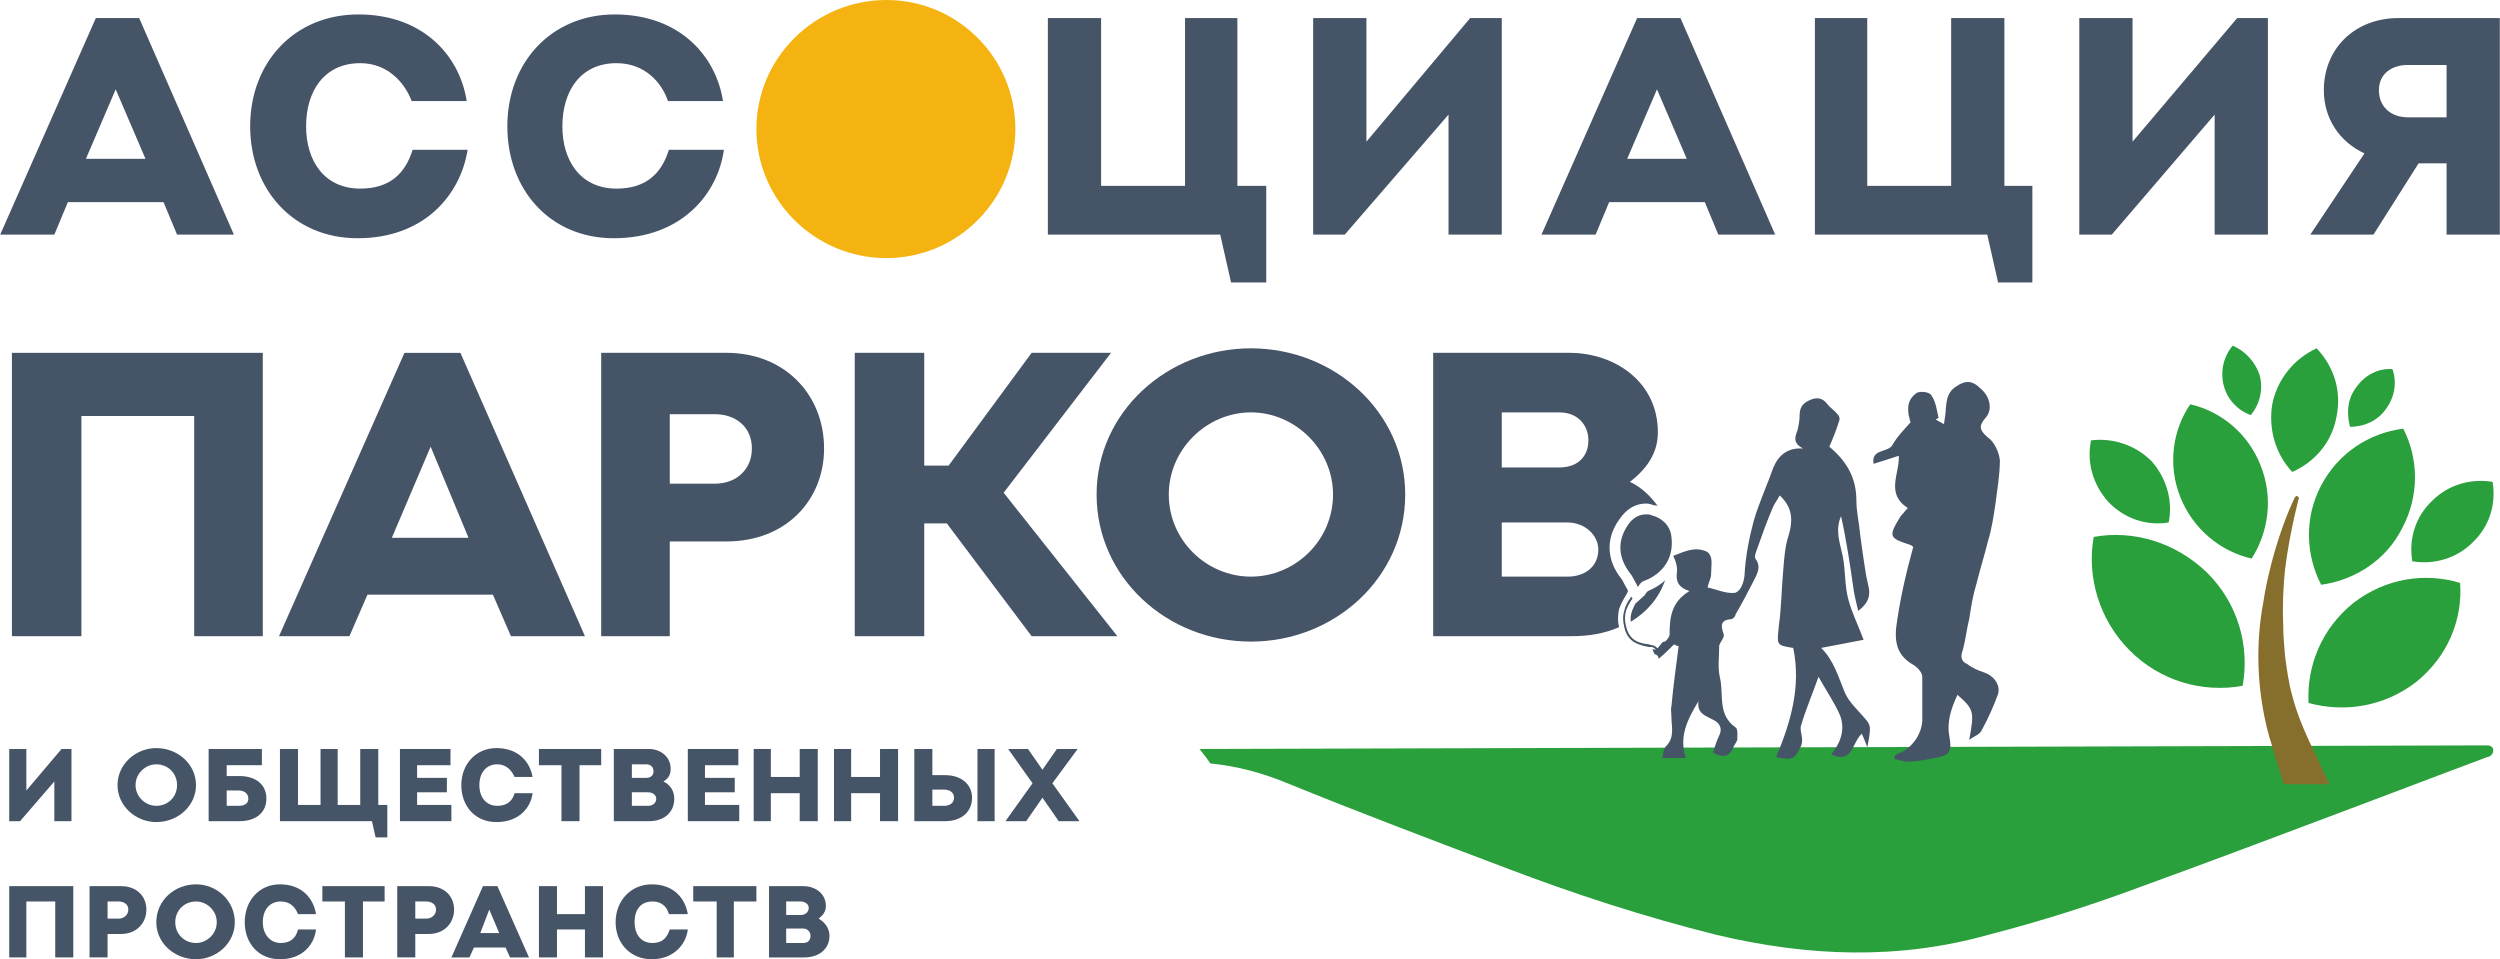 <?xml version="1.0" encoding="UTF-8"?> <!-- Creator: CorelDRAW X6 --> <svg xmlns="http://www.w3.org/2000/svg" xmlns:xlink="http://www.w3.org/1999/xlink" xml:space="preserve" width="45.974mm" height="17.64mm" style="shape-rendering:geometricPrecision; text-rendering:geometricPrecision; image-rendering:optimizeQuality; fill-rule:evenodd; clip-rule:evenodd" viewBox="0 0 2770 1063"> <defs> <style type="text/css"> <![CDATA[ .fil1 {fill:#2AA03C;fill-rule:nonzero} .fil0 {fill:#465468;fill-rule:nonzero} .fil3 {fill:#866E2C;fill-rule:nonzero} .fil2 {fill:#F5B312;fill-rule:nonzero} ]]> </style> </defs> <g id="Слой_x0020_1">  <g id="_1064790944"> <path class="fil0" d="M161 176l-33 -77 -33 77 66 0zm20 48l-106 0 -15 36 -60 0 106 -240 48 0 105 240 -63 0 -15 -36z"></path> <path class="fil0" d="M277 140c0,-71 49,-124 120,-124 71,0 112,45 120,96l-61 0c-8,-21 -27,-42 -57,-42 -40,0 -60,31 -60,70 0,38 20,69 60,69 33,0 50,-17 58,-43l61 0c-8,50 -48,98 -122,98 -71,0 -119,-54 -119,-124z"></path> <path class="fil0" d="M562 140c0,-71 49,-124 119,-124 71,0 112,45 120,96l-61 0c-7,-21 -26,-42 -57,-42 -40,0 -60,31 -60,70 0,38 20,69 60,69 33,0 50,-17 58,-43l61 0c-7,50 -48,98 -122,98 -71,0 -118,-54 -118,-124z"></path> <path class="fil0" d="M1403 206l0 107 -39 0 -12 -53 -191 0 0 -240 59 0 0 186 93 0 0 -186 58 0 0 186 32 0z"></path> <path class="fil0" d="M1664 260l-59 0 0 -133 -115 133 -35 0 0 -240 59 0 0 137 115 -137 35 0 0 240z"></path> <path class="fil0" d="M1869 176l-33 -77 -33 77 66 0zm20 48l-106 0 -15 36 -60 0 106 -240 48 0 105 240 -63 0 -15 -36z"></path> <path class="fil0" d="M2252 206l0 107 -38 0 -12 -53 -191 0 0 -240 58 0 0 186 93 0 0 -186 59 0 0 186 31 0z"></path> <path class="fil0" d="M2513 260l-59 0 0 -133 -114 133 -36 0 0 -240 59 0 0 137 116 -137 34 0 0 240z"></path> <path class="fil0" d="M2711 130l0 -58 -43 0c-18,0 -32,10 -32,28 0,18 13,30 32,30l43 0zm59 130l-59 0 0 -79 -31 0 -50 79 -70 0 60 -90c-28,-13 -45,-39 -45,-70 0,-46 34,-80 83,-80l112 0 0 240z"></path> <path class="fil0" d="M291 705l-76 0 0 -244 -125 0 0 244 -77 0 0 -314 278 0 0 314z"></path> <path class="fil0" d="M519 596l-42 -101 -43 101 85 0zm27 63l-139 0 -20 46 -78 0 139 -314 62 0 138 314 -82 0 -20 -46z"></path> <path class="fil0" d="M833 497c0,-24 -18,-38 -41,-38l-50 0 0 77 50 0c24,0 41,-16 41,-39zm80 0c0,57 -42,103 -108,103l-63 0 0 105 -76 0 0 -314 139 0c64,0 108,46 108,106z"></path> <path class="fil0" d="M1238 705l-95 0 -94 -125 -25 0 0 125 -77 0 0 -314 77 0 0 125 27 0 92 -125 88 0 -119 155 126 159z"></path> <path class="fil0" d="M1477 548c0,-50 -42,-91 -91,-91 -49,0 -91,41 -91,91 0,51 42,91 91,91 49,0 91,-40 91,-91zm-262 0c0,-91 78,-162 171,-162 93,0 171,71 171,162 0,92 -78,163 -171,163 -93,0 -171,-71 -171,-163z"></path> <path class="fil0" d="M1771 609c0,-16 -15,-30 -34,-30l-73 0 0 60 73 0c19,0 34,-11 34,-30zm-107 -152l0 61 64 0c20,0 32,-12 32,-30 0,-17 -12,-31 -32,-31l-64 0zm181 186c-7,20 -20,35 -38,46 -1,-8 2,-14 5,-20l0 0 11 -10c0,-1 1,-2 2,-3 0,0 1,-1 1,-1 7,-3 14,-7 19,-12zm-51 52c-16,7 -33,10 -53,10l-153 0 0 -314 151 0c50,0 98,32 98,88 0,24 -13,41 -31,55 13,6 23,16 31,27 -1,-1 -3,-1 -4,-1 -3,-1 -6,-2 -9,-2l0 0c-12,0 -22,6 -30,18 -15,21 -14,45 3,66 2,3 3,6 5,9l2 4c-1,1 -1,3 -2,4l0 0c-3,5 -6,10 -8,16l0 0c-1,5 -2,12 0,20z"></path> <path class="fil1" d="M2756 826c-4,0 -748,2 -1427,4 4,5 8,10 12,16 29,3 56,10 83,21 81,33 163,64 245,95 76,29 153,54 233,74 101,24 201,28 301,0 58,-15 115,-33 171,-54 119,-43 373,-140 382,-143 8,-1 10,-13 0,-13z"></path> <path class="fil0" d="M2182 820c6,-32 5,-34 -13,-50 -7,15 -12,30 -9,46 3,17 1,21 -16,24 -10,2 -20,4 -30,4 -5,0 -10,-2 -15,-3 0,-2 0,-3 1,-4 2,-1 4,-3 6,-3 13,-6 23,-20 24,-35 0,-16 0,-32 0,-49 0,-4 -4,-9 -8,-12 -16,-9 -23,-20 -21,-42 4,-31 11,-61 19,-90 -2,-1 -2,-2 -3,-2 -24,-8 -25,-9 -11,-32 3,-3 5,-6 8,-9 -25,-16 -9,-38 -10,-58 -9,3 -18,6 -28,9 -3,-17 16,-12 21,-21 5,-9 12,-16 20,-25 -3,-10 -6,-23 6,-32 3,-3 15,-2 17,2 5,7 6,16 8,25 -1,1 -2,1 -3,2 2,1 5,3 9,5 1,-7 2,-12 2,-17 1,-10 2,-19 12,-25 10,-7 18,-6 26,2 11,9 14,23 7,32 -8,9 -9,14 2,23 7,5 12,16 13,25 0,16 -3,33 -5,49 -2,13 -4,27 -8,40 -4,16 -9,32 -13,48 -4,13 -6,26 -8,39 -3,12 -4,23 -7,34 -3,8 -2,13 5,16 5,4 12,7 18,9 10,3 19,13 16,24 -5,14 -11,27 -18,40 -2,5 -9,7 -14,11z"></path> <path class="fil2" d="M1125 143c0,79 -64,143 -143,143 -79,0 -144,-64 -144,-143 0,-79 65,-143 144,-143 79,0 143,64 143,143z"></path> <path class="fil0" d="M1834 719c1,1 1,1 2,2l2 -1c-1,-1 -2,-2 -3,-3l0 0c-1,-1 -3,-2 -5,-2l-3 -1 0 0 0 0 0 0c-9,-1 -21,-3 -25,-19l0 0c-4,-15 1,-23 7,-32l0 0 0 0 0 0 0 0 -2 -2 0 1c-3,4 -6,9 -7,14l0 0c-2,6 -2,12 0,20 4,17 18,19 27,21l0 0 0 0 0 0 3 0 0 0c1,0 3,1 4,2l0 0zm-19 -69c1,-2 1,-4 1,-6l-2 0c0,1 0,3 0,4 0,1 0,2 1,2l0 0z"></path> <path class="fil0" d="M1824 570c2,0 4,0 6,1 12,3 21,12 22,24 3,23 -9,41 -31,49 -3,1 -5,5 -6,6 -3,-4 -5,-10 -9,-15 -13,-17 -14,-35 -3,-52 5,-8 12,-13 21,-13z"></path> <path class="fil0" d="M1872 655c-12,-4 -15,-10 -14,-20 1,-6 -1,-13 -4,-19 8,-3 14,-6 22,-7 6,-1 16,1 18,5 4,5 2,14 2,22 0,5 -3,10 -4,15 10,2 20,7 30,6 6,-1 10,-10 11,-19 1,-21 5,-41 10,-60 6,-21 15,-40 22,-60 6,-14 16,-22 33,-21 -12,-6 -9,-13 -6,-21 1,-5 2,-10 2,-14 0,-9 2,-14 10,-18 8,-4 15,-4 21,4 3,4 8,7 11,11 2,2 3,5 2,7 -3,10 -7,20 -11,29 19,16 30,34 30,60 0,12 3,24 4,36 1,7 2,15 3,22 2,12 3,23 6,35 3,11 1,20 -11,29 -2,-9 -4,-16 -5,-23 -4,-28 -8,-55 -14,-82 -7,16 -1,30 2,45 3,16 2,32 6,47 4,15 11,29 17,45 -16,3 -31,6 -47,9 1,-1 0,0 0,0 14,14 19,32 26,49 5,12 16,21 24,31 2,2 4,6 4,9 0,6 -1,12 -3,21 -2,-6 -4,-10 -6,-15 -11,10 -10,34 -34,23 10,-12 16,-27 10,-43 -6,-14 -15,-27 -24,-43 -7,20 -14,36 -19,53 -3,7 4,16 -1,25 -6,13 -9,15 -27,11 16,-38 28,-78 19,-121 -19,-3 -18,-3 -16,-24 3,-21 3,-42 5,-63 1,-13 2,-26 6,-38 5,-17 4,-31 -10,-44 -2,4 -5,8 -7,12 -7,16 -13,33 -19,50 -1,3 -2,6 -1,8 7,9 2,17 -2,25 -6,12 -13,25 -20,37 0,2 -2,4 -4,5 -12,1 -13,6 -9,17 1,3 -4,9 -5,12 0,13 -2,25 1,37 4,18 -3,40 17,54 3,2 2,9 2,14 -1,3 -4,6 -5,10 -5,9 -11,10 -22,4 2,-6 4,-13 7,-19 4,-8 0,-14 -6,-17 -9,-5 -19,-7 -17,-21 -12,20 -22,39 -14,63l-26 0c1,-5 1,-10 4,-13 10,-10 6,-22 6,-33 0,-4 -1,-8 0,-11 2,-22 5,-44 8,-67 -2,0 -3,-1 -5,-2 -5,5 -10,10 -17,16 -2,-8 -4,0 -7,-11 6,4 9,-8 13,-8 1,1 6,-5 6,-8 0,-19 2,-36 22,-48z"></path> <path class="fil0" d="M79 910l-19 0 0 -44 -38 44 -12 0 0 -80 19 0 0 46 39 -46 11 0 0 80z"></path> <path class="fil0" d="M196 870c0,-13 -10,-23 -23,-23 -12,0 -23,10 -23,23 0,13 11,23 23,23 13,0 23,-10 23,-23zm-66 0c0,-23 20,-41 43,-41 24,0 44,18 44,41 0,23 -20,41 -44,41 -23,0 -43,-18 -43,-41z"></path> <path class="fil0" d="M275 885c0,-6 -5,-9 -11,-9l-13 0 0 17 13 0c6,0 11,-2 11,-8zm20 0c0,15 -11,25 -30,25l-34 0 0 -80 59 0 0 18 -39 0 0 12 14 0c19,0 30,10 30,25z"></path> <path class="fil0" d="M429 892l0 36 -13 0 -4 -18 -102 0 0 -80 20 0 0 62 25 0 0 -62 19 0 0 62 25 0 0 -62 20 0 0 62 10 0z"></path> <path class="fil0" d="M500 892l0 18 -57 0 0 -80 56 0 0 18 -37 0 0 14 33 0 0 16 -33 0 0 14 38 0z"></path> <path class="fil0" d="M511 870c0,-23 16,-41 39,-41 24,0 37,15 40,32l-20 0c-3,-7 -9,-14 -19,-14 -13,0 -20,10 -20,23 0,13 7,23 20,23 11,0 17,-6 19,-14l20 0c-2,16 -15,32 -40,32 -24,0 -39,-18 -39,-41z"></path> <path class="fil0" d="M666 848l-24 0 0 62 -20 0 0 -62 -25 0 0 -18 69 0 0 18z"></path> <path class="fil0" d="M727 885c0,-4 -4,-7 -9,-7l-18 0 0 15 18 0c5,0 9,-3 9,-8zm-27 -38l0 15 16 0c5,0 8,-3 8,-7 0,-5 -3,-8 -8,-8l-16 0zm47 38c0,16 -12,25 -28,25l-39 0 0 -80 39 0c12,0 24,8 24,22 0,7 -3,11 -8,14 8,4 12,11 12,19z"></path> <path class="fil0" d="M819 892l0 18 -57 0 0 -80 56 0 0 18 -37 0 0 14 33 0 0 16 -33 0 0 14 38 0z"></path> <path class="fil0" d="M906 830l0 80 -20 0 0 -31 -32 0 0 31 -19 0 0 -80 19 0 0 31 32 0 0 -31 20 0z"></path> <path class="fil0" d="M995 830l0 80 -20 0 0 -31 -32 0 0 31 -19 0 0 -80 19 0 0 31 32 0 0 -31 20 0z"></path> <path class="fil0" d="M1102 910l-19 0 0 -80 19 0 0 80zm-45 -26c0,-6 -5,-9 -11,-9l-13 0 0 18 13 0c6,0 11,-3 11,-9zm20 0c0,15 -11,26 -30,26l-34 0 0 -80 20 0 0 29 14 0c19,0 30,11 30,25z"></path> <path class="fil0" d="M1173 910l-18 -26 -18 26 -23 0 30 -42 -27 -38 22 0 16 23 16 -23 23 0 -28 38 30 42 -23 0z"></path> <path class="fil0" d="M81 1061l-20 0 0 -62 -32 0 0 62 -19 0 0 -79 71 0 0 79z"></path> <path class="fil0" d="M142 1008c0,-6 -5,-9 -11,-9l-12 0 0 19 12 0c6,0 11,-4 11,-10zm20 0c0,15 -11,27 -28,27l-15 0 0 26 -20 0 0 -79 35 0c17,0 28,11 28,26z"></path> <path class="fil0" d="M240 1022c0,-13 -11,-23 -23,-23 -13,0 -23,10 -23,23 0,13 10,23 23,23 12,0 23,-10 23,-23zm-67 0c0,-24 20,-42 44,-42 23,0 43,18 43,42 0,23 -20,41 -43,41 -24,0 -44,-18 -44,-41z"></path> <path class="fil0" d="M271 1022c0,-24 16,-42 39,-42 24,0 37,15 40,33l-20 0c-3,-8 -9,-14 -19,-14 -13,0 -20,10 -20,23 0,12 7,23 20,23 11,0 17,-6 19,-15l20 0c-2,17 -15,33 -40,33 -24,0 -39,-18 -39,-41z"></path> <path class="fil0" d="M426 999l-24 0 0 62 -20 0 0 -62 -25 0 0 -17 69 0 0 17z"></path> <path class="fil0" d="M483 1008c0,-6 -5,-9 -11,-9l-12 0 0 19 12 0c6,0 11,-4 11,-10zm20 0c0,15 -11,27 -28,27l-15 0 0 26 -20 0 0 -79 35 0c17,0 28,11 28,26z"></path> <path class="fil0" d="M553 1034l-11 -26 -10 26 21 0zm7 16l-35 0 -5 11 -20 0 35 -79 16 0 35 79 -21 0 -5 -11z"></path> <path class="fil0" d="M668 982l0 79 -20 0 0 -31 -31 0 0 31 -20 0 0 -79 20 0 0 31 31 0 0 -31 20 0z"></path> <path class="fil0" d="M682 1022c0,-24 17,-42 40,-42 24,0 37,15 40,33l-21 0c-2,-8 -8,-14 -18,-14 -14,0 -20,10 -20,23 0,12 6,23 20,23 11,0 16,-6 19,-15l20 0c-2,17 -16,33 -40,33 -24,0 -40,-18 -40,-41z"></path> <path class="fil0" d="M838 999l-25 0 0 62 -19 0 0 -62 -26 0 0 -17 70 0 0 17z"></path> <path class="fil0" d="M898 1037c0,-4 -3,-8 -8,-8l-19 0 0 16 19 0c5,0 8,-3 8,-8zm-27 -38l0 15 16 0c5,0 9,-3 9,-8 0,-4 -4,-7 -9,-7l-16 0zm48 38c0,15 -12,24 -28,24l-39 0 0 -79 38 0c13,0 25,8 25,22 0,6 -3,10 -8,14 7,4 12,11 12,19z"></path> <path class="fil3" d="M2513 811c1,2 1,5 2,7 3,9 5,18 8,27 1,2 7,24 8,24l50 0c-14,-32 -32,-63 -41,-98 -4,-14 -6,-29 -8,-44 -1,-12 -2,-23 -2,-34 -1,-21 0,-42 2,-62 3,-24 7,-43 10,-57 3,-13 5,-21 5,-21 1,-1 0,-2 -1,-3 -1,-1 -2,0 -3,1 0,0 -15,29 -27,77 -3,12 -6,25 -8,39 -9,48 -7,97 5,144z"></path> <path class="fil1" d="M2608 668c-35,28 -52,69 -50,111 40,11 84,4 119,-23 35,-28 52,-69 49,-110 -39,-12 -83,-5 -118,22z"></path> <path class="fil1" d="M2446 635c34,34 47,81 39,125 -44,8 -91,-5 -125,-39 -34,-34 -48,-82 -40,-126 44,-8 91,6 126,40z"></path> <path class="fil1" d="M2572 538c-19,36 -17,77 0,110 37,-5 72,-27 90,-63 19,-36 18,-77 1,-110 -38,5 -72,27 -91,63z"></path> <path class="fil1" d="M2695 555c-19,18 -26,43 -22,67 24,4 49,-3 67,-21 19,-18 26,-43 22,-67 -24,-4 -49,3 -67,21z"></path> <path class="fil1" d="M2336 556c18,19 43,27 67,23 5,-23 -2,-49 -19,-68 -18,-18 -43,-26 -67,-23 -5,24 2,49 19,68z"></path> <path class="fil1" d="M2464 427c4,16 16,28 30,33 10,-12 14,-28 10,-44 -5,-15 -16,-27 -30,-33 -10,12 -14,28 -10,44z"></path> <path class="fil1" d="M2611 429c-10,13 -11,29 -7,44 16,0 31,-7 40,-20 10,-14 12,-30 7,-44 -15,-1 -30,6 -40,20z"></path> <path class="fil1" d="M2518 447c-5,29 4,57 22,76 25,-11 44,-33 49,-61 6,-29 -3,-56 -22,-76 -24,11 -43,33 -49,61z"></path> <path class="fil1" d="M2416 551c14,35 44,60 79,68 19,-30 24,-68 10,-103 -14,-36 -44,-60 -78,-68 -20,29 -25,68 -11,103z"></path> </g> </g> </svg> 